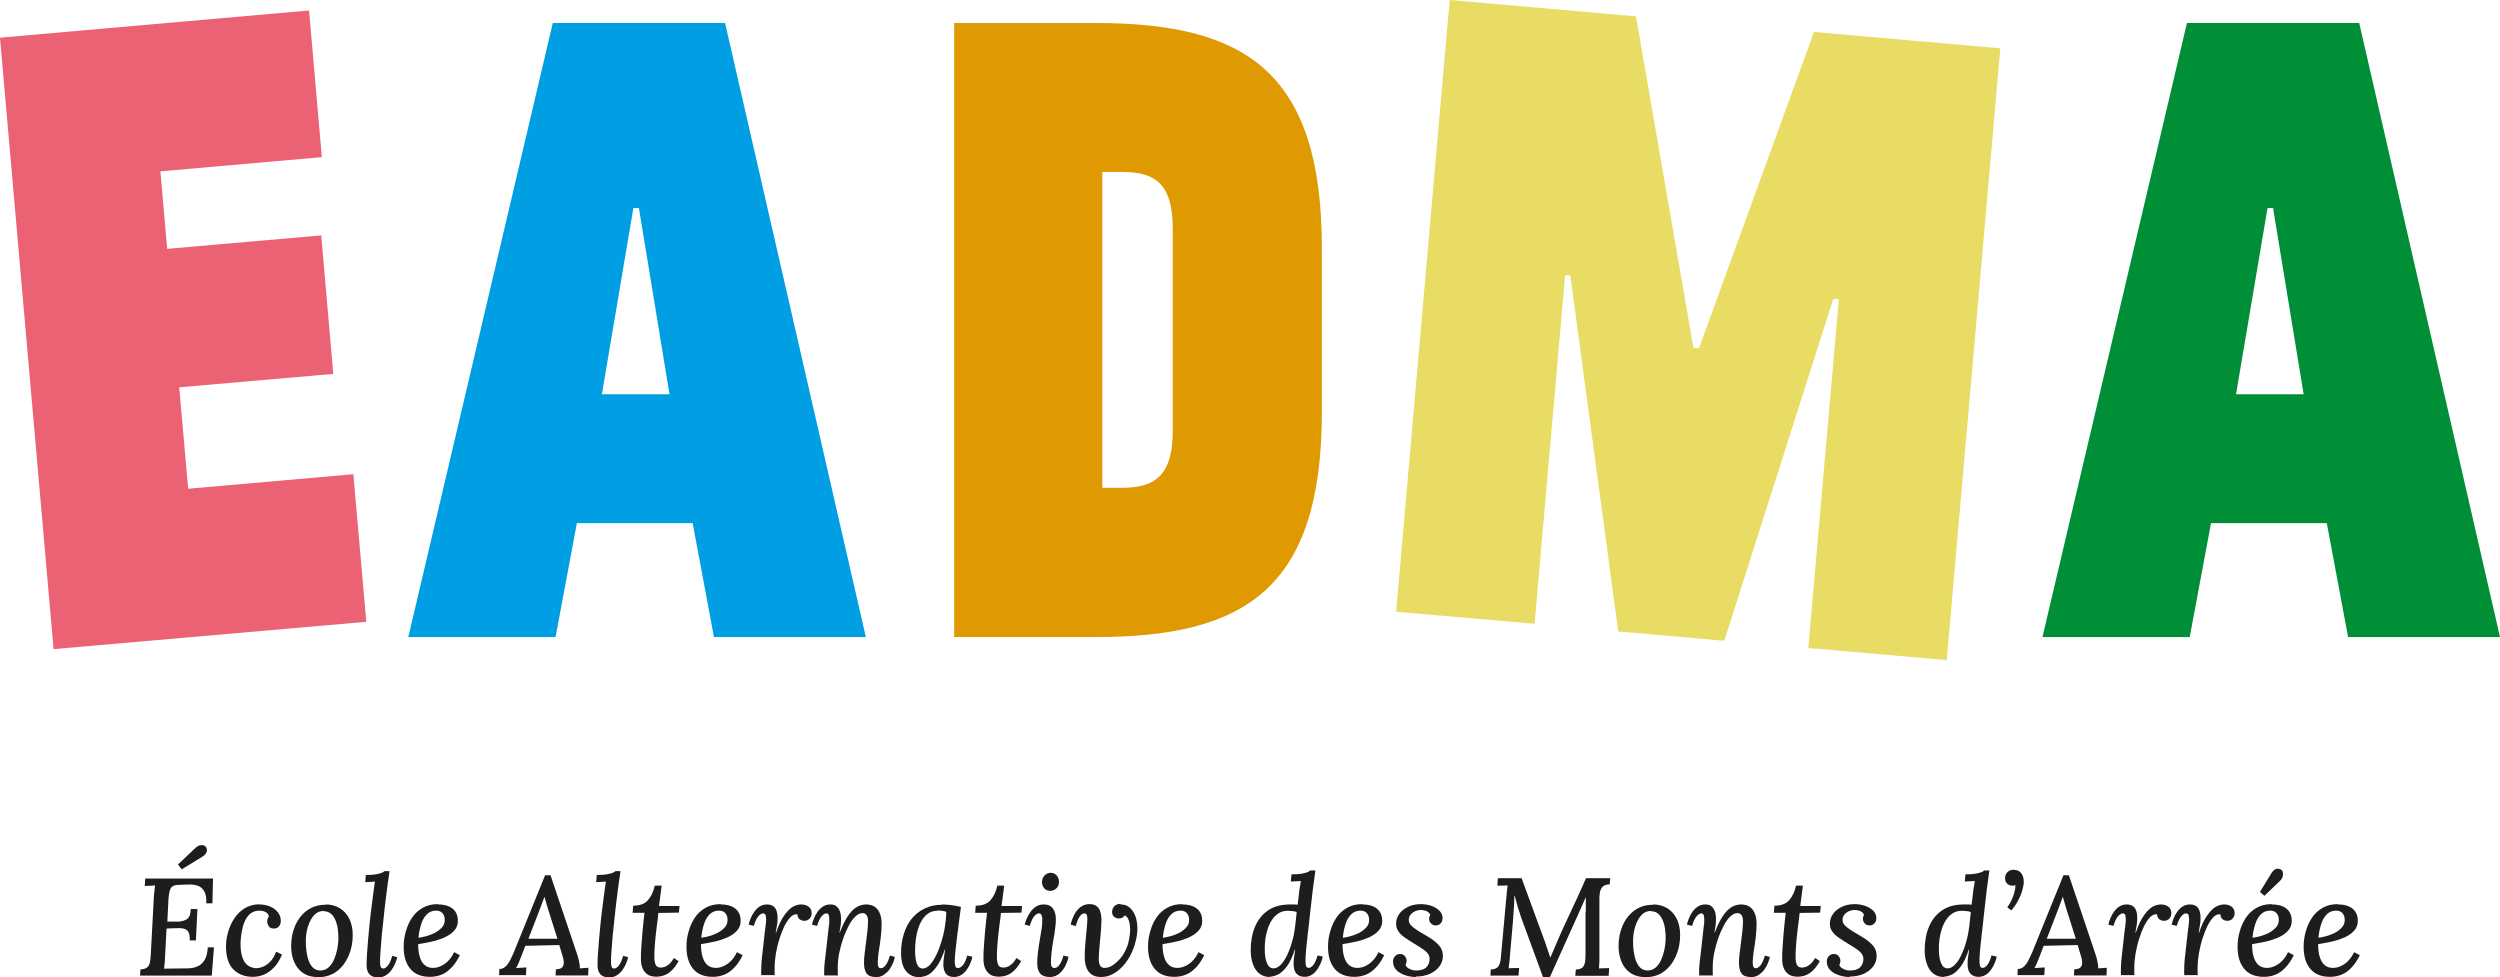 <?xml version="1.0" encoding="UTF-8"?> <svg xmlns="http://www.w3.org/2000/svg" id="uuid-a97bd3f0-34e6-4804-ace8-20cac4896385" data-name="Calque 1" viewBox="0 0 161.95 63.29"><path d="M0,2.44L20.02.68l.83,9.5-10.46.92.44,5.02,9.98-.87.78,8.97-9.98.87.58,6.57,10.7-.94.84,9.56-20.26,1.77L0,2.44Z" style="fill: #ec6275;"></path><path d="M35.81,1.49h11.16l9.12,39.78h-9.84l-1.38-7.38h-7.5l-1.38,7.38h-9.54L35.81,1.49ZM41.03,13.48l-2.04,12.06h4.38l-1.98-12.06h-.36Z" style="fill: #009fe3;"></path><path d="M101.75,17.85l-.36-.03-1.98,22.59-8.97-.78L93.91,0l12.07,1.06,3.72,21.47.36.03,7.45-20.49,12.07,1.06-3.47,39.63-8.97-.78,1.98-22.59-.36-.03-7.06,22.15-6.87-.6-3.1-23.04Z" style="fill: #e9dc64;"></path><path d="M141.67,1.49h11.16l9.12,39.78h-9.84l-1.38-7.38h-7.5l-1.38,7.38h-9.54L141.67,1.49ZM146.89,13.48l-2.04,12.06h4.38l-1.98-12.06h-.36Z" style="fill: #008e36;"></path><g><path d="M13.8,56.89l-.04,1.63h-.4c.02-.34-.02-.6-.13-.78-.1-.18-.24-.3-.41-.36-.17-.06-.37-.09-.58-.08l-.62.02c-.19,0-.34.03-.43.09-.1.06-.16.17-.2.31-.04.14-.06.33-.08.57l-.07,1.41h.78c.17-.02.31-.06.41-.11.11-.05.19-.13.24-.24.05-.11.08-.27.09-.46h.43l-.1,2.03h-.4c.01-.26-.02-.44-.09-.56-.07-.11-.18-.18-.33-.21-.15-.03-.34-.03-.56-.02l-.52.02-.1,1.87c0,.16-.02.3-.03.43-.01.12-.02.22-.04.3l1.55-.02c.23,0,.45-.05.63-.13s.34-.22.46-.42c.12-.2.18-.47.2-.81h.4l-.14,1.83h-4.65l.03-.4c.19-.01.33-.05.43-.13.09-.07.15-.18.18-.32.03-.14.05-.33.06-.55l.2-3.74c.01-.13.02-.26.04-.38.01-.12.02-.23.04-.32-.1,0-.21.01-.34.02-.12,0-.23.01-.33.02l.03-.49h4.36ZM11.76,56.31l-.23-.31,1.12-1.06c.11-.1.21-.16.3-.18.09-.02.17-.02.24,0s.12.06.15.11c.04.05.06.11.07.18,0,.07-.02.15-.07.23-.05.08-.13.16-.25.23l-1.33.81Z" style="fill: #1d1d1b;"></path><path d="M16.8,58.59c.26,0,.5.05.71.14.21.09.38.22.5.38.12.16.18.34.18.54,0,.15-.04.27-.12.36-.08.09-.19.14-.32.14-.16,0-.28-.04-.34-.15s-.1-.2-.1-.27c0-.05,0-.11.02-.18.01-.06.04-.12.09-.18-.03-.13-.1-.23-.22-.29s-.25-.09-.4-.09c-.23,0-.43.07-.59.2-.16.14-.28.31-.37.53-.09.22-.15.45-.19.69-.04.24-.06.47-.07.69,0,.39.04.7.13.94s.2.41.36.51c.15.1.32.16.5.17.14,0,.3-.03.45-.09.16-.06.32-.17.47-.32.16-.15.29-.37.4-.66l.38.19c-.16.36-.33.65-.54.85-.2.21-.42.36-.64.45-.23.09-.46.14-.7.14-.53,0-.95-.16-1.27-.48-.32-.32-.48-.82-.48-1.49,0-.29.04-.59.13-.91.09-.32.22-.62.4-.89.18-.28.4-.5.68-.67.27-.17.6-.26.97-.26Z" style="fill: #1d1d1b;"></path><path d="M21.11,58.59c.32,0,.62.08.88.23.26.15.47.38.63.68.15.3.23.66.23,1.08,0,.48-.09.93-.27,1.34-.18.41-.43.75-.76,1-.33.25-.73.38-1.2.38-.4,0-.72-.09-.99-.27-.26-.18-.45-.42-.58-.73s-.19-.65-.19-1.02c0-.49.09-.93.27-1.34.18-.4.44-.73.77-.97.34-.24.73-.36,1.2-.36ZM20.98,59.01c-.24,0-.45.08-.62.26-.17.18-.3.42-.4.72-.1.3-.15.63-.15,1,0,.19.01.4.04.62.03.22.07.42.14.61.07.19.16.34.28.46.12.12.27.18.46.19.21,0,.39-.06.54-.19.15-.13.27-.3.36-.5.09-.21.16-.43.21-.66.05-.23.07-.45.08-.66,0-.2,0-.4-.03-.61-.02-.21-.07-.41-.14-.59s-.17-.34-.29-.45-.28-.18-.48-.18Z" style="fill: #1d1d1b;"></path><path d="M25.24,56.39c-.02.16-.04.33-.07.52-.03.18-.06.36-.08.54-.02.17-.04.33-.06.48-.05.36-.09.72-.13,1.08s-.08.7-.11,1.04c-.04.33-.07.65-.09.94s-.04.55-.06.78c-.02.23-.02.41-.02.56,0,.11.01.21.04.29.02.08.08.12.17.12s.19-.06.29-.18c.1-.12.2-.33.29-.64l.32.09c-.02.11-.07.25-.13.4-.06.15-.14.3-.24.43-.1.14-.22.25-.36.34-.14.09-.31.14-.5.14-.23,0-.42-.06-.55-.19-.13-.13-.2-.32-.2-.58,0-.17,0-.4.02-.68.02-.28.04-.6.07-.94.03-.35.06-.71.1-1.08s.08-.74.13-1.11c.05-.36.09-.7.13-1.02.02-.14.04-.26.05-.35s.02-.17.04-.26c-.1,0-.21.01-.32.02-.11,0-.22.01-.31.02l.04-.47c.27,0,.48-.01.64-.04.16-.03.28-.06.37-.09.09-.04.15-.07.2-.12h.33Z" style="fill: #1d1d1b;"></path><path d="M28.37,58.59c.23,0,.45.03.64.1.19.07.35.18.47.34.12.16.18.37.18.63,0,.25-.08.46-.24.63-.16.18-.37.32-.63.44-.26.11-.54.21-.84.27-.3.07-.59.12-.86.16,0,.36.04.65.12.88.08.23.19.4.33.5.14.11.31.16.51.16.15,0,.31-.03.47-.1.16-.07.33-.17.48-.32.16-.15.3-.35.42-.6l.37.2c-.17.34-.35.61-.55.81-.2.21-.41.36-.64.45-.23.09-.47.14-.74.14-.56,0-.99-.17-1.28-.52s-.43-.82-.43-1.44c0-.32.04-.65.14-.98.09-.33.22-.62.4-.89.18-.27.41-.48.69-.64.28-.16.61-.24.98-.24ZM28.25,58.99c-.25,0-.46.09-.62.26s-.28.39-.36.66c-.08.27-.14.55-.16.84.32-.05.61-.12.86-.23.26-.1.46-.24.62-.4s.23-.34.22-.54c0-.18-.05-.32-.15-.43-.1-.11-.24-.16-.41-.16Z" style="fill: #1d1d1b;"></path><path d="M35.67,56.72l1.7,5.05c.04.11.09.27.13.46.05.19.07.36.06.5l.56-.04-.02.5h-2.11l.02-.4c.21,0,.35-.05.42-.14.07-.09.1-.19.09-.32,0-.13-.03-.25-.07-.38l-.22-.73-2.2.05-.3.78c-.05.12-.09.23-.14.34-.04.11-.1.21-.16.32l.67-.04-.03.5h-1.74l.02-.4c.16,0,.29-.06.39-.15.1-.09.2-.22.29-.39s.17-.35.26-.55l2.02-4.98h.33ZM35.27,58.09c-.05.14-.12.31-.18.49-.07.18-.14.37-.22.58l-.64,1.65h1.88l-.5-1.58c-.06-.19-.12-.38-.18-.58-.06-.19-.11-.38-.16-.56Z" style="fill: #1d1d1b;"></path><path d="M40.2,56.39c-.02.16-.04.33-.07.52-.03.18-.06.36-.08.54-.02.17-.04.33-.06.48-.05.36-.09.72-.13,1.08s-.08.7-.11,1.04c-.04.33-.07.65-.09.94s-.04.55-.06.78c-.02.23-.02.41-.02.56,0,.11.01.21.04.29.02.08.08.12.17.12s.19-.06.29-.18c.1-.12.2-.33.29-.64l.32.09c-.02.11-.07.25-.13.4-.06.15-.14.3-.24.43-.1.14-.22.25-.36.34-.14.09-.31.14-.5.14-.23,0-.42-.06-.55-.19-.13-.13-.2-.32-.2-.58,0-.17,0-.4.02-.68.02-.28.04-.6.07-.94.03-.35.06-.71.1-1.08s.08-.74.13-1.11c.05-.36.09-.7.13-1.02.02-.14.04-.26.05-.35s.02-.17.04-.26c-.1,0-.21.01-.32.02-.11,0-.22.01-.31.02l.04-.47c.27,0,.48-.01.64-.04.16-.03.28-.06.37-.09.09-.04.15-.07.2-.12h.33Z" style="fill: #1d1d1b;"></path><path d="M42.86,57.39l-.17,1.3h1.33l-.04.43-1.33.02c-.02.24-.05.49-.09.75-.03.26-.06.52-.09.77s-.04.5-.06.72c-.02.23-.02.42-.02.59,0,.1,0,.21.02.32.02.11.05.21.11.28s.16.11.29.11c.05,0,.13-.01.22-.04.09-.02.19-.08.3-.17s.22-.22.32-.41l.31.2c-.19.34-.39.59-.63.76s-.5.25-.81.25c-.26,0-.47-.06-.61-.17s-.25-.26-.31-.44-.09-.38-.08-.59c0-.22,0-.48.03-.79s.04-.65.08-1.02c.04-.37.07-.75.12-1.13h-.77s.04-.46.04-.46c.42,0,.73-.11.94-.34s.36-.54.46-.96h.43Z" style="fill: #1d1d1b;"></path><path d="M46.69,58.59c.23,0,.45.03.64.1.19.07.35.18.47.34.12.16.18.37.18.63,0,.25-.08.46-.24.63-.16.18-.37.32-.63.44-.26.11-.54.21-.84.27-.3.07-.59.12-.86.16,0,.36.04.65.12.88.08.23.19.4.33.5.14.11.31.16.51.16.15,0,.31-.03.47-.1.16-.07.33-.17.48-.32.16-.15.3-.35.42-.6l.37.2c-.17.34-.35.61-.55.81-.2.21-.41.36-.64.45-.23.09-.47.14-.74.14-.56,0-.99-.17-1.28-.52s-.43-.82-.43-1.44c0-.32.04-.65.14-.98.09-.33.22-.62.4-.89.18-.27.41-.48.69-.64.28-.16.61-.24.98-.24ZM46.57,58.99c-.25,0-.46.09-.62.26s-.28.39-.36.66c-.08.27-.14.55-.16.84.32-.05.61-.12.86-.23.26-.1.46-.24.62-.4s.23-.34.22-.54c0-.18-.05-.32-.15-.43-.1-.11-.24-.16-.41-.16Z" style="fill: #1d1d1b;"></path><path d="M49.32,63.19c0-.07-.01-.13-.01-.17,0-.04,0-.08,0-.13,0-.11,0-.25.01-.4,0-.15.03-.34.05-.56.02-.22.05-.49.09-.81.04-.34.07-.6.09-.8.02-.19.04-.35.06-.46.01-.11.02-.2.02-.26,0-.11-.01-.21-.03-.3-.02-.09-.08-.13-.18-.13-.08,0-.18.06-.29.18s-.21.33-.3.63l-.33-.08c.02-.11.06-.24.12-.39.06-.15.13-.29.23-.43.1-.14.21-.26.35-.35.14-.09.3-.14.49-.14.24,0,.42.08.53.24.11.16.16.4.15.71,0,.12-.01.25-.04.4-.02.15-.05.31-.08.49h.02c.17-.5.35-.88.54-1.14s.37-.45.55-.55.37-.15.54-.15c.2,0,.36.05.49.15s.19.24.19.42c0,.13-.04.24-.13.34-.09.1-.2.15-.35.15-.12,0-.22-.04-.31-.11-.08-.07-.13-.17-.13-.31-.15-.02-.3.03-.44.17-.14.14-.27.33-.4.58-.12.25-.23.53-.33.85-.1.31-.17.63-.23.95-.05.32-.08.63-.08.91,0,.09,0,.17,0,.25,0,.08,0,.15.01.23h-.89Z" style="fill: #1d1d1b;"></path><path d="M56.73,63.29c-.29,0-.49-.08-.6-.24-.11-.16-.16-.39-.16-.68,0-.17.01-.37.04-.59.03-.23.06-.47.09-.72.03-.25.06-.5.09-.74s.04-.47.04-.67c0-.08-.01-.15-.03-.23-.02-.08-.06-.14-.11-.19-.05-.05-.13-.08-.23-.08-.14,0-.29.07-.45.22s-.3.35-.43.6c-.13.25-.26.53-.36.84-.11.31-.19.62-.26.94-.06.32-.09.63-.09.91,0,.08,0,.17,0,.27,0,.1,0,.18.01.26h-.89c0-.07,0-.13,0-.17v-.13c0-.11,0-.24.02-.39.01-.15.03-.33.06-.54.03-.22.06-.48.09-.8.03-.29.06-.52.08-.71.02-.18.04-.33.05-.45.02-.12.03-.21.03-.28,0-.07,0-.14,0-.2,0-.11-.02-.19-.04-.26-.03-.06-.08-.09-.16-.09-.08,0-.18.06-.29.18s-.21.33-.3.63l-.33-.08c.02-.11.06-.24.12-.39.06-.15.13-.29.23-.43.1-.14.21-.26.35-.35.14-.09.3-.14.49-.14s.32.04.42.14c.1.09.17.21.22.37.04.16.06.34.05.54,0,.15-.02.29-.04.41s-.04.25-.06.36h.02c.19-.48.37-.85.56-1.12s.38-.45.57-.55c.19-.1.38-.15.57-.15.25,0,.44.06.59.17.15.11.25.26.32.45s.1.4.1.63c0,.29-.02.6-.06.92s-.08.62-.13.9c-.04.28-.06.52-.06.7,0,.11.01.19.04.26.03.07.08.1.17.1.09,0,.19-.06.29-.18.1-.12.2-.33.29-.64l.32.09c-.02.11-.06.24-.12.39s-.14.29-.24.43c-.1.14-.23.25-.37.35-.14.09-.31.14-.5.14Z" style="fill: #1d1d1b;"></path><path d="M61.01,58.59c.18,0,.38.02.6.04.22.03.43.07.64.12-.04.32-.09.65-.13.99-.05.35-.09.68-.13,1.01-.04.33-.07.62-.1.89s-.04.47-.04.62c0,.11.01.22.03.31.02.09.08.14.18.14s.2-.06.31-.18c.11-.12.2-.33.29-.63l.33.08c-.02.11-.06.24-.12.39-.06.15-.13.29-.23.43-.1.14-.21.26-.36.35-.14.09-.3.14-.49.14-.23,0-.4-.07-.51-.21-.11-.14-.17-.34-.17-.6,0-.14.01-.3.04-.47.02-.17.05-.34.08-.51h-.02c-.13.38-.27.69-.41.93-.14.23-.29.41-.43.54s-.29.21-.43.26c-.14.04-.28.07-.41.07-.32,0-.6-.12-.82-.37-.22-.25-.34-.66-.34-1.22,0-.41.06-.81.17-1.18.11-.37.28-.71.5-.99.23-.29.5-.51.84-.68s.72-.25,1.15-.25ZM60.71,59c-.23,0-.44.07-.62.2-.18.13-.33.32-.45.56s-.21.52-.27.83c-.06.31-.09.65-.09,1.01,0,.34.04.61.11.82.07.21.21.32.39.32.15,0,.3-.08.45-.23.15-.15.28-.36.41-.62.13-.26.24-.55.34-.87s.18-.65.23-.99.09-.66.09-.96c-.07-.03-.16-.05-.27-.07-.1-.01-.21-.02-.33-.02Z" style="fill: #1d1d1b;"></path><path d="M65.05,57.39l-.17,1.3h1.33l-.04.43-1.33.02c-.02.24-.05.49-.09.75-.03.26-.06.52-.09.77s-.04.5-.06.72c-.02.23-.02.42-.02.59,0,.1,0,.21.02.32.02.11.05.21.11.28s.16.11.29.11c.05,0,.13-.01.22-.04.09-.02.19-.08.3-.17s.22-.22.32-.41l.31.2c-.19.34-.39.59-.63.76s-.5.25-.81.25c-.26,0-.47-.06-.61-.17s-.25-.26-.31-.44-.09-.38-.08-.59c0-.22,0-.48.03-.79s.04-.65.08-1.02c.04-.37.07-.75.12-1.13h-.77s.04-.46.04-.46c.42,0,.73-.11.94-.34s.36-.54.46-.96h.43Z" style="fill: #1d1d1b;"></path><path d="M67.62,58.59c.27,0,.47.09.59.27.13.18.19.41.19.71,0,.17-.02.37-.05.61-.03.24-.07.49-.12.75-.05.26-.08.52-.11.77-.03.25-.04.48-.04.68,0,.11.02.2.06.25.04.05.09.08.17.08.1,0,.2-.06.3-.18.1-.12.2-.33.28-.63l.33.08c-.02.13-.07.27-.13.42-.06.15-.14.3-.24.43-.1.13-.22.25-.36.33-.14.09-.3.13-.48.13-.29,0-.51-.08-.63-.23-.13-.16-.19-.38-.19-.67,0-.23.02-.47.05-.72.03-.25.07-.49.11-.74s.08-.49.12-.72.05-.47.05-.69c0-.08-.02-.16-.05-.24-.03-.07-.09-.11-.17-.11-.09,0-.19.06-.3.18s-.2.33-.29.63l-.33-.08c.02-.11.07-.24.13-.39s.14-.29.24-.43c.1-.14.22-.26.36-.35.14-.09.31-.14.5-.14ZM68.06,56.54c.16,0,.29.06.39.17s.15.25.15.43c0,.17-.06.31-.17.41s-.24.16-.39.16-.29-.05-.39-.16-.15-.25-.15-.41c0-.17.06-.32.17-.43.11-.11.24-.17.39-.17Z" style="fill: #1d1d1b;"></path><path d="M72.59,58.59c.25,0,.45.07.61.22s.28.33.36.57.12.49.12.77-.04.56-.12.85c-.06.26-.16.53-.29.8-.13.27-.3.52-.49.74-.2.22-.41.41-.66.54-.24.14-.51.21-.79.21-.25,0-.46-.05-.61-.16-.16-.11-.27-.26-.34-.45-.07-.19-.11-.4-.11-.63,0-.22,0-.45.02-.69.02-.24.04-.48.06-.71s.04-.45.06-.65c.02-.2.03-.36.03-.48,0-.11-.02-.19-.04-.26-.03-.06-.09-.09-.17-.09s-.18.06-.27.18c-.1.12-.19.34-.27.64l-.33-.09c.02-.11.06-.25.12-.4s.13-.3.23-.44c.1-.14.21-.26.36-.35s.3-.14.49-.14c.19,0,.34.03.45.11.11.08.2.19.25.32.05.14.08.3.09.49,0,.19,0,.4-.02.63-.02.24-.03.48-.06.72s-.04.48-.06.69c-.02.22-.03.4-.03.55,0,.08,0,.18.02.27.01.1.05.18.1.25.06.07.15.1.27.1.16,0,.31-.05.48-.15.16-.1.32-.24.47-.4s.28-.36.39-.59c.11-.22.19-.46.23-.71.02-.1.04-.23.06-.38.01-.15.02-.31,0-.47-.01-.16-.04-.3-.1-.43-.05-.13-.13-.22-.24-.27-.04.07-.1.12-.16.15-.07.03-.14.05-.22.05-.1,0-.19-.03-.29-.1-.1-.07-.15-.18-.15-.33,0-.07.02-.15.05-.23.04-.08.1-.15.18-.2.08-.06.2-.09.33-.09Z" style="fill: #1d1d1b;"></path><path d="M76.59,58.59c.23,0,.45.03.64.1.19.07.35.18.47.34.12.16.18.37.18.63,0,.25-.08.46-.24.63-.16.18-.37.32-.63.44-.26.11-.54.21-.84.27-.3.07-.59.12-.86.16,0,.36.04.65.12.88.08.23.19.4.33.5.14.11.31.16.51.16.15,0,.31-.03.47-.1.16-.07.33-.17.48-.32.16-.15.3-.35.42-.6l.37.2c-.17.34-.35.61-.55.81-.2.21-.41.36-.64.45-.23.09-.47.14-.74.14-.56,0-.99-.17-1.28-.52s-.43-.82-.43-1.44c0-.32.04-.65.14-.98.09-.33.22-.62.4-.89.18-.27.41-.48.69-.64.28-.16.61-.24.98-.24ZM76.47,58.99c-.25,0-.46.09-.62.26s-.28.39-.36.66c-.08.27-.14.55-.16.84.32-.05.61-.12.86-.23.26-.1.46-.24.62-.4s.23-.34.22-.54c0-.18-.05-.32-.15-.43-.1-.11-.24-.16-.41-.16Z" style="fill: #1d1d1b;"></path><path d="M82.27,63.29c-.28,0-.52-.08-.7-.23-.19-.15-.32-.36-.41-.62-.09-.26-.14-.55-.14-.86,0-.58.09-1.1.28-1.55.19-.45.47-.8.85-1.06.38-.26.86-.38,1.44-.38.07,0,.15,0,.24,0,.09,0,.17.01.23.02.03-.23.06-.45.08-.65.02-.2.04-.38.07-.53.02-.15.05-.27.06-.36-.1,0-.21.01-.33.02-.12,0-.22.01-.32.02l.04-.47c.27,0,.48-.01.64-.04.16-.03.28-.06.37-.09.09-.04.16-.07.21-.12h.33c-.05.38-.11.8-.17,1.27-.06.47-.12,1.02-.19,1.66-.04.4-.08.78-.13,1.16-.04.38-.08.73-.11,1.04-.03.32-.04.58-.04.78,0,.11.01.2.04.28s.08.12.17.12c.09,0,.19-.06.29-.18.1-.12.2-.33.28-.63l.34.08c-.02.11-.06.24-.12.39-.06.15-.14.29-.23.43-.1.14-.21.26-.35.35-.14.09-.3.14-.49.14-.22,0-.39-.07-.52-.21-.12-.14-.18-.34-.18-.6,0-.16,0-.31.03-.46s.04-.31.07-.5h-.02c-.16.48-.33.85-.52,1.1-.19.25-.38.43-.57.52s-.37.14-.54.14ZM82.5,62.73c.18,0,.35-.1.52-.29.17-.19.32-.45.45-.77.14-.32.24-.67.33-1.05.04-.21.08-.44.11-.7.03-.25.06-.54.09-.84-.08-.03-.17-.05-.27-.06-.1-.01-.2-.02-.29-.02-.23,0-.44.05-.61.16-.17.11-.32.25-.43.43-.12.18-.21.37-.28.59-.07.22-.12.44-.15.66-.03.22-.04.43-.04.63,0,.37.04.68.14.91.09.23.23.35.43.35Z" style="fill: #1d1d1b;"></path><path d="M88.25,58.59c.23,0,.45.03.64.1.19.07.35.18.47.34.12.16.18.37.18.63,0,.25-.08.46-.24.63-.16.18-.37.32-.63.44-.26.11-.54.21-.84.27-.3.07-.59.12-.86.16,0,.36.04.65.12.88.08.23.19.4.33.5.14.11.31.16.51.16.15,0,.31-.03.47-.1.16-.07.33-.17.48-.32.16-.15.3-.35.42-.6l.37.2c-.17.34-.35.61-.55.81-.2.21-.41.36-.64.45-.23.09-.47.14-.74.14-.56,0-.99-.17-1.28-.52s-.43-.82-.43-1.44c0-.32.04-.65.14-.98.09-.33.22-.62.4-.89.18-.27.41-.48.69-.64.28-.16.61-.24.98-.24ZM88.13,58.99c-.25,0-.46.09-.62.26s-.28.39-.36.66c-.08.27-.14.55-.16.84.32-.05.61-.12.86-.23.26-.1.46-.24.62-.4s.23-.34.22-.54c0-.18-.05-.32-.15-.43-.1-.11-.24-.16-.41-.16Z" style="fill: #1d1d1b;"></path><path d="M91.73,63.29c-.25,0-.49-.04-.72-.12-.23-.08-.42-.19-.56-.34-.14-.15-.21-.33-.21-.53,0-.15.04-.27.13-.36.09-.09.19-.14.32-.14s.24.04.31.13c.08.09.12.19.12.31,0,.04,0,.09-.02.13-.01.05-.03.09-.05.14.04.11.13.2.27.26.14.07.28.1.41.1.31,0,.53-.07.67-.21.14-.14.21-.32.21-.55,0-.14-.05-.27-.16-.39-.1-.11-.24-.22-.4-.32s-.33-.2-.5-.31c-.21-.13-.4-.25-.57-.37-.17-.12-.3-.25-.4-.4-.1-.14-.14-.31-.14-.5,0-.22.07-.42.2-.61s.32-.34.56-.46c.24-.12.53-.18.85-.18.23,0,.46.04.67.11.21.07.38.18.52.31.14.13.21.3.21.49,0,.14-.04.25-.13.34-.08.09-.19.13-.31.13s-.23-.04-.31-.13-.12-.18-.12-.29c0-.05,0-.09.02-.14.01-.04.03-.09.05-.14-.04-.09-.11-.16-.22-.22-.11-.05-.25-.08-.41-.08-.12,0-.24.03-.35.08-.11.05-.21.12-.29.22-.08.09-.12.21-.12.34,0,.1.03.2.09.28.06.09.15.17.26.25s.25.18.42.28c.21.12.43.25.65.39.22.14.41.3.56.48.15.18.23.4.23.65s-.08.49-.23.69-.36.36-.62.48c-.26.11-.56.17-.9.17Z" style="fill: #1d1d1b;"></path><path d="M99.95,63.28l-1.4-3.82c-.05-.14-.1-.29-.14-.43-.05-.14-.1-.29-.14-.46-.05-.17-.1-.35-.15-.55h-.02c0,.33-.02.64-.04.93-.02.29-.04.57-.06.84l-.19,2.16c0,.14-.02.29-.04.42s-.03.26-.04.36c.11-.01.22-.02.35-.02s.24,0,.33-.01l-.04.5h-1.82l.02-.4c.17,0,.3-.04.39-.1.09-.06.15-.15.19-.27.04-.12.07-.27.08-.44l.35-3.85c.01-.14.03-.27.04-.41.02-.14.03-.26.04-.37-.11,0-.22.01-.34.01-.12,0-.23,0-.32.01l.03-.49h1.54l1.33,3.63c.1.25.19.5.27.75s.17.5.25.74h.02c.08-.18.17-.38.26-.6.1-.22.18-.42.25-.59.19-.43.38-.86.59-1.3s.41-.89.62-1.33c.2-.44.4-.88.58-1.3h1.57l-.03.4c-.14,0-.27.03-.36.08-.1.05-.17.14-.23.27-.05.13-.08.32-.08.57v3.88c0,.13,0,.24-.01.36,0,.11-.02.21-.02.29.11-.01.22-.02.34-.02.12,0,.23,0,.32-.01l-.03.5h-2.16l.03-.4c.16-.01.28-.04.37-.09.09-.05.16-.14.2-.28.04-.13.06-.33.06-.6v-2.69c.02-.08.02-.18.02-.3v-.74h0l-.35.8-1.98,4.39h-.44Z" style="fill: #1d1d1b;"></path><path d="M107.1,58.59c.32,0,.62.08.88.23.26.15.47.38.63.68.15.3.23.66.23,1.08,0,.48-.09.93-.27,1.34-.18.41-.43.75-.76,1-.33.25-.73.38-1.2.38-.4,0-.72-.09-.99-.27-.26-.18-.45-.42-.58-.73s-.19-.65-.19-1.02c0-.49.09-.93.27-1.34.18-.4.44-.73.77-.97.34-.24.73-.36,1.2-.36ZM106.96,59.01c-.24,0-.45.08-.62.26-.17.18-.3.42-.4.72-.1.3-.15.63-.15,1,0,.19.01.4.04.62.03.22.07.42.14.61.07.19.16.34.28.46.12.12.27.18.46.19.21,0,.39-.06.54-.19.15-.13.27-.3.36-.5.09-.21.16-.43.21-.66.05-.23.07-.45.08-.66,0-.2,0-.4-.03-.61-.02-.21-.07-.41-.14-.59s-.17-.34-.29-.45-.28-.18-.48-.18Z" style="fill: #1d1d1b;"></path><path d="M113.41,63.29c-.29,0-.49-.08-.6-.24-.11-.16-.16-.39-.16-.68,0-.17.01-.37.04-.59.03-.23.06-.47.09-.72.03-.25.06-.5.09-.74s.04-.47.04-.67c0-.08-.01-.15-.03-.23-.02-.08-.06-.14-.11-.19-.05-.05-.13-.08-.23-.08-.14,0-.29.07-.45.22s-.3.35-.43.6c-.13.25-.26.53-.36.84-.11.31-.19.62-.26.94-.06.32-.09.63-.09.91,0,.08,0,.17,0,.27,0,.1,0,.18.01.26h-.89c0-.07,0-.13,0-.17v-.13c0-.11,0-.24.02-.39.01-.15.03-.33.06-.54.03-.22.06-.48.09-.8.03-.29.06-.52.08-.71.02-.18.04-.33.05-.45.02-.12.03-.21.03-.28,0-.07,0-.14,0-.2,0-.11-.02-.19-.04-.26-.03-.06-.08-.09-.16-.09-.08,0-.18.06-.29.18s-.21.33-.3.63l-.33-.08c.02-.11.06-.24.12-.39.06-.15.13-.29.23-.43.1-.14.21-.26.35-.35.14-.09.3-.14.49-.14s.32.04.42.14c.1.09.17.21.22.37.04.16.06.34.05.54,0,.15-.02.29-.04.41s-.04.25-.06.36h.02c.19-.48.37-.85.56-1.12s.38-.45.57-.55c.19-.1.38-.15.57-.15.25,0,.44.06.59.17.15.11.25.26.32.45s.1.4.1.63c0,.29-.02.6-.06.92s-.08.62-.13.9c-.04.28-.06.52-.06.7,0,.11.01.19.04.26.03.07.08.1.17.1.09,0,.19-.06.29-.18.1-.12.2-.33.29-.64l.32.09c-.02.11-.06.24-.12.39s-.14.29-.24.43c-.1.14-.23.25-.37.35-.14.09-.31.14-.5.14Z" style="fill: #1d1d1b;"></path><path d="M116.79,57.39l-.17,1.3h1.33l-.04.43-1.33.02c-.02.24-.05.49-.09.75-.03.26-.06.52-.09.77s-.04.5-.06.72c-.02.23-.02.42-.02.59,0,.1,0,.21.02.32.02.11.05.21.11.28s.16.11.29.11c.05,0,.13-.01.22-.04.09-.02.19-.08.3-.17s.22-.22.32-.41l.31.2c-.19.34-.39.59-.63.76s-.5.25-.81.25c-.26,0-.47-.06-.61-.17s-.25-.26-.31-.44-.09-.38-.08-.59c0-.22,0-.48.03-.79s.04-.65.08-1.02c.04-.37.07-.75.12-1.13h-.77s.04-.46.04-.46c.42,0,.73-.11.94-.34s.36-.54.46-.96h.43Z" style="fill: #1d1d1b;"></path><path d="M119.83,63.29c-.25,0-.49-.04-.72-.12-.23-.08-.42-.19-.56-.34-.14-.15-.21-.33-.21-.53,0-.15.04-.27.13-.36.09-.09.19-.14.32-.14s.24.04.31.13c.08.09.12.19.12.31,0,.04,0,.09-.02.13-.01.05-.03.09-.05.14.04.11.13.2.27.26.14.07.28.1.41.1.31,0,.53-.07.67-.21.14-.14.21-.32.21-.55,0-.14-.05-.27-.16-.39-.1-.11-.24-.22-.4-.32s-.33-.2-.5-.31c-.21-.13-.4-.25-.57-.37-.17-.12-.3-.25-.4-.4-.1-.14-.14-.31-.14-.5,0-.22.07-.42.2-.61s.32-.34.56-.46c.24-.12.53-.18.85-.18.23,0,.46.04.67.11.21.07.38.18.52.31.14.13.21.3.21.49,0,.14-.04.25-.13.34-.08.09-.19.13-.31.13s-.23-.04-.31-.13-.12-.18-.12-.29c0-.05,0-.09.02-.14.01-.04.03-.09.05-.14-.04-.09-.11-.16-.22-.22-.11-.05-.25-.08-.41-.08-.12,0-.24.03-.35.08-.11.05-.21.12-.29.22-.08.09-.12.21-.12.34,0,.1.03.2.09.28.06.09.15.17.26.25s.25.18.42.28c.21.12.43.25.65.39.22.14.41.3.56.48.15.18.23.4.23.65s-.08.49-.23.69-.36.36-.62.48c-.26.11-.56.17-.9.17Z" style="fill: #1d1d1b;"></path><path d="M125.93,63.29c-.28,0-.52-.08-.7-.23-.19-.15-.32-.36-.41-.62-.09-.26-.14-.55-.14-.86,0-.58.09-1.1.28-1.55.19-.45.47-.8.85-1.06.38-.26.86-.38,1.44-.38.07,0,.15,0,.24,0,.09,0,.17.01.23.02.03-.23.06-.45.08-.65.02-.2.04-.38.07-.53.02-.15.05-.27.06-.36-.1,0-.21.01-.33.02-.12,0-.22.01-.32.02l.04-.47c.27,0,.48-.01.64-.04.16-.03.28-.06.37-.09.09-.04.16-.07.21-.12h.33c-.05.38-.11.8-.17,1.27-.06.47-.12,1.02-.19,1.66-.04.4-.08.78-.13,1.16-.04.38-.08.73-.11,1.04-.03.32-.04.58-.04.78,0,.11.01.2.04.28s.08.12.17.12c.09,0,.19-.06.29-.18.1-.12.2-.33.28-.63l.34.08c-.02.11-.06.24-.12.39-.06.15-.14.29-.23.43-.1.14-.21.26-.35.35-.14.09-.3.14-.49.14-.22,0-.39-.07-.52-.21-.12-.14-.18-.34-.18-.6,0-.16,0-.31.03-.46s.04-.31.07-.5h-.02c-.16.48-.33.85-.52,1.1-.19.25-.38.43-.57.52s-.37.14-.54.14ZM126.17,62.73c.18,0,.35-.1.52-.29.17-.19.32-.45.45-.77.14-.32.24-.67.33-1.05.04-.21.08-.44.11-.7.03-.25.06-.54.09-.84-.08-.03-.17-.05-.27-.06-.1-.01-.2-.02-.29-.02-.23,0-.44.05-.61.16-.17.11-.32.25-.43.43-.12.18-.21.37-.28.59-.07.22-.12.44-.15.66-.03.22-.04.43-.04.63,0,.37.04.68.14.91.09.23.23.35.43.35Z" style="fill: #1d1d1b;"></path><path d="M130.45,56.35c.22,0,.38.07.49.22.11.15.16.33.16.56,0,.16-.04.35-.1.56s-.15.43-.27.65c-.12.23-.26.44-.44.64l-.26-.21c.09-.11.17-.24.25-.4.08-.16.14-.33.2-.51.05-.18.08-.36.08-.52-.04.01-.07.02-.1.03-.03,0-.07,0-.11,0-.13,0-.24-.04-.33-.13-.09-.09-.13-.2-.13-.35,0-.17.05-.3.16-.4s.24-.15.4-.15Z" style="fill: #1d1d1b;"></path><path d="M134.03,56.72l1.7,5.05c.04.11.09.27.13.46.05.19.07.36.06.5l.56-.04-.02.5h-2.11l.02-.4c.21,0,.35-.05.42-.14.07-.09.1-.19.09-.32,0-.13-.03-.25-.07-.38l-.22-.73-2.2.05-.3.78c-.05.12-.09.23-.14.34-.04.11-.1.21-.16.32l.67-.04-.03.5h-1.74l.02-.4c.16,0,.29-.06.39-.15.1-.09.2-.22.29-.39s.17-.35.26-.55l2.02-4.98h.33ZM133.63,58.09c-.05.14-.12.31-.18.49-.07.18-.14.37-.22.58l-.64,1.65h1.88l-.5-1.58c-.06-.19-.12-.38-.18-.58-.06-.19-.11-.38-.16-.56Z" style="fill: #1d1d1b;"></path><path d="M137.4,63.19c0-.07-.01-.13-.01-.17,0-.04,0-.08,0-.13,0-.11,0-.25.01-.4,0-.15.03-.34.05-.56.02-.22.05-.49.09-.81.04-.34.07-.6.09-.8.02-.19.04-.35.06-.46.01-.11.02-.2.02-.26,0-.11-.01-.21-.03-.3-.02-.09-.08-.13-.18-.13-.08,0-.18.06-.29.18s-.21.33-.3.63l-.33-.08c.02-.11.06-.24.12-.39.06-.15.13-.29.23-.43.1-.14.21-.26.35-.35.14-.09.3-.14.49-.14.24,0,.42.08.53.24.11.16.16.4.15.71,0,.12-.01.25-.04.4-.02.15-.05.31-.08.49h.02c.17-.5.35-.88.54-1.14s.37-.45.55-.55.37-.15.54-.15c.2,0,.36.05.49.15s.19.24.19.42c0,.13-.04.24-.13.34-.09.1-.2.15-.35.15-.12,0-.22-.04-.31-.11-.08-.07-.13-.17-.13-.31-.15-.02-.3.03-.44.17-.14.14-.27.33-.4.58-.12.25-.23.53-.33.85-.1.31-.17.63-.23.95-.05.32-.08.63-.08.91,0,.09,0,.17,0,.25,0,.08,0,.15.01.23h-.89Z" style="fill: #1d1d1b;"></path><path d="M141.5,63.19c0-.07-.01-.13-.01-.17,0-.04,0-.08,0-.13,0-.11,0-.25.01-.4,0-.15.03-.34.05-.56.02-.22.05-.49.09-.81.04-.34.07-.6.09-.8.02-.19.04-.35.06-.46.01-.11.02-.2.02-.26,0-.11-.01-.21-.03-.3-.02-.09-.08-.13-.18-.13-.08,0-.18.06-.29.18s-.21.33-.3.63l-.33-.08c.02-.11.06-.24.12-.39.06-.15.13-.29.23-.43.1-.14.21-.26.35-.35.14-.09.3-.14.49-.14.24,0,.42.08.53.24.11.16.16.4.15.71,0,.12-.01.25-.04.4-.02.15-.05.31-.08.49h.02c.17-.5.35-.88.54-1.14s.37-.45.55-.55.37-.15.54-.15c.2,0,.36.05.49.15s.19.24.19.42c0,.13-.04.24-.13.34-.09.1-.2.15-.35.15-.12,0-.22-.04-.31-.11-.08-.07-.13-.17-.13-.31-.15-.02-.3.03-.44.17-.14.14-.27.33-.4.58-.12.25-.23.53-.33.85-.1.31-.17.63-.23.95-.05.32-.08.63-.08.91,0,.09,0,.17,0,.25,0,.08,0,.15.01.23h-.89Z" style="fill: #1d1d1b;"></path><path d="M147.17,58.59c.23,0,.45.03.64.1.19.07.35.18.47.34.12.16.18.37.18.63,0,.25-.08.46-.24.63-.16.18-.37.32-.63.44-.26.11-.54.21-.84.27-.3.07-.59.12-.86.16,0,.36.04.65.12.88.08.23.19.4.33.5.14.11.31.16.51.16.15,0,.31-.03.47-.1.16-.07.33-.17.48-.32.16-.15.3-.35.42-.6l.37.2c-.17.34-.35.61-.55.81-.2.21-.41.36-.64.45-.23.09-.47.14-.74.14-.56,0-.99-.17-1.28-.52s-.43-.82-.43-1.44c0-.32.04-.65.14-.98.09-.33.22-.62.4-.89.18-.27.41-.48.69-.64.28-.16.61-.24.98-.24ZM147.06,58.99c-.25,0-.46.09-.62.26s-.28.39-.36.66c-.08.27-.14.55-.16.84.32-.05.61-.12.86-.23.26-.1.46-.24.62-.4s.23-.34.22-.54c0-.18-.05-.32-.15-.43-.1-.11-.24-.16-.41-.16ZM146.68,58.02l-.28-.24.74-1.21c.08-.13.16-.21.24-.25s.16-.06.24-.04c.07.02.13.04.18.08.05.04.08.1.09.18.01.08,0,.16-.02.25s-.09.19-.19.29l-1,.96Z" style="fill: #1d1d1b;"></path><path d="M151.45,58.59c.23,0,.45.03.64.1.19.07.35.18.47.34.12.16.18.37.18.63,0,.25-.08.46-.24.63-.16.18-.37.32-.63.44-.26.11-.54.21-.84.27-.3.07-.59.12-.86.16,0,.36.04.65.12.88.08.23.19.4.33.5.14.11.31.16.51.16.15,0,.31-.03.47-.1.16-.07.33-.17.48-.32.16-.15.3-.35.42-.6l.37.2c-.17.34-.35.61-.55.81-.2.21-.41.36-.64.45-.23.09-.47.14-.74.14-.56,0-.99-.17-1.28-.52s-.43-.82-.43-1.44c0-.32.04-.65.14-.98.09-.33.22-.62.4-.89.18-.27.41-.48.69-.64.28-.16.61-.24.98-.24ZM151.33,58.99c-.25,0-.46.09-.62.26s-.28.39-.36.66c-.08.27-.14.55-.16.84.32-.05.61-.12.86-.23.26-.1.46-.24.62-.4s.23-.34.22-.54c0-.18-.05-.32-.15-.43-.1-.11-.24-.16-.41-.16Z" style="fill: #1d1d1b;"></path></g><path d="M61.81,1.49h9.12c9.66,0,14.7,3.06,14.7,14.58v10.62c0,11.52-5.04,14.58-14.7,14.58h-9.12V1.49ZM75.97,14.8c0-2.76-1.02-3.66-3.24-3.66h-1.32v20.46h1.32c2.22,0,3.24-.96,3.24-3.66v-13.14Z" style="fill: #df9901;"></path></svg> 